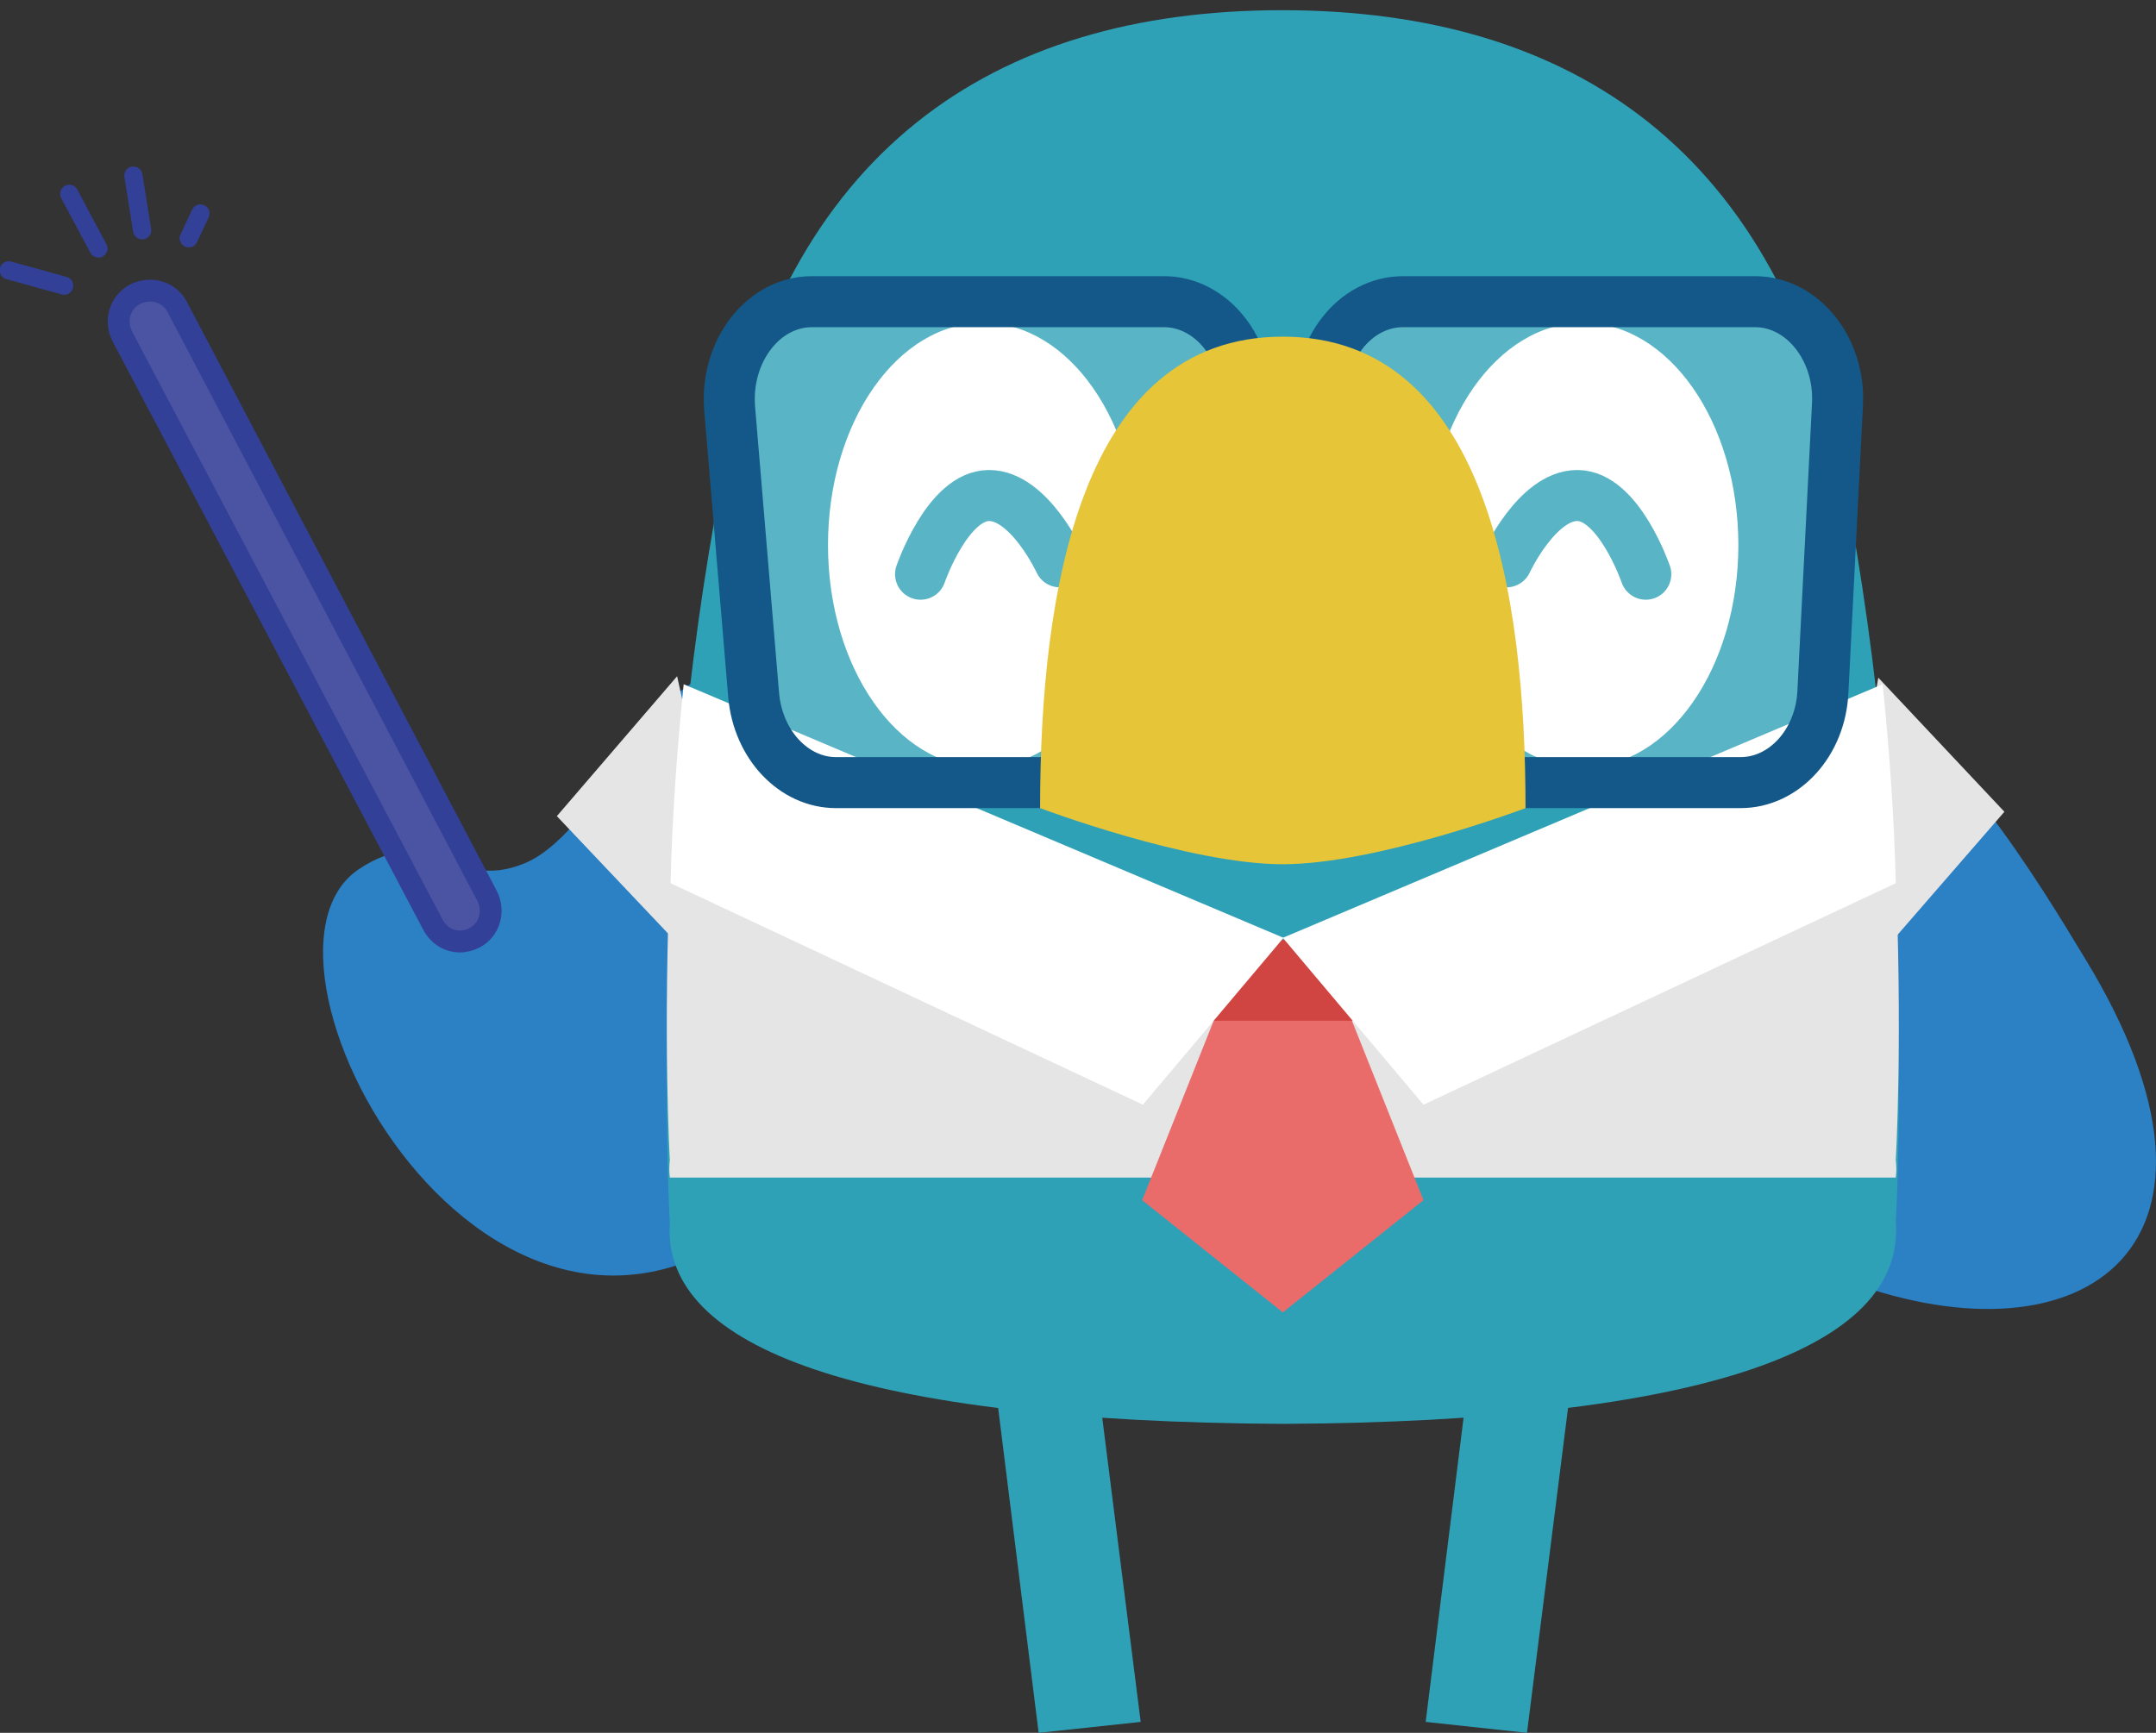<?xml version="1.0" encoding="utf-8"?>
<!-- Generator: Adobe Illustrator 25.0.0, SVG Export Plug-In . SVG Version: 6.00 Build 0)  -->
<svg version="1.1" id="圖層_1" xmlns="http://www.w3.org/2000/svg" xmlns:xlink="http://www.w3.org/1999/xlink" x="0px" y="0px"
	 viewBox="0 0 295.8 237.8" style="enable-background:new 0 0 295.8 237.8;" xml:space="preserve">
<rect x="0" y="0" width="295.8" height="237.8" fill="#333333" stroke="none"/>
<style type="text/css">
	.st0{display:none;fill:#1F8893;}
	.st1{fill:#2C80C4;}
	.st2{fill:#4B54A3;stroke:#334098;stroke-width:3;stroke-miterlimit:10;}
	.st3{fill:#E5E5E5;}
	.st4{fill:#2FA1B7;}
	.st5{fill:#FFFFFF;}
	.st6{fill:#E96C6B;}
	.st7{fill:#D04442;}
	.st8{fill:none;stroke:#2FA1B7;stroke-width:7;stroke-linecap:round;stroke-miterlimit:10;}
	.st9{opacity:0.2;fill:#FFFFFF;}
	.st10{fill:none;stroke:#135888;stroke-width:7;stroke-miterlimit:10;}
	.st11{fill:#E6C539;}
	.st12{fill:none;stroke:#334098;stroke-width:2.5;stroke-linecap:round;stroke-miterlimit:10;}
</style>
<path class="st0" d="M168.2,196.9L168.2,196.9c-43.6-0.2-70.9-5.9-81.1-16.9c-3.3-3.6-4.8-7.7-4.5-12.2c-0.1-2.5-2.7-51.2,7.1-101.9
	c4.3-22.2,13.5-39,27.3-50C130,5.3,147.3,0,168.2,0s38.1,5.3,51.2,15.7c13.8,11,23,27.9,27.3,50c9.8,50.8,7.3,99.4,7.1,101.9
	c0.3,4.6-1.2,8.7-4.5,12.2C239,191,211.7,196.7,168.2,196.9L168.2,196.9z M168.2,3c-42,0-67.4,21.3-75.6,63.3
	c-10,51.5-7.1,100.8-7.1,101.3l0,0.1l0,0.1c-0.3,3.8,1,7.1,3.7,10.1c9.5,10.3,36.8,15.8,78.9,16c42.1-0.2,69.4-5.7,78.9-16
	c2.8-3,4-6.3,3.7-10.1l0-0.1l0-0.1c0-0.5,2.9-49.8-7.1-101.3C235.6,24.3,210.2,3,168.2,3z"/>
<path class="st1" d="M254.6,96c11.5,2.4,25.4,25.5,31.5,35.6c23.9,39.2,0,56.2-32.4,44.3c-20.8-7.7-23.9-27.3-23.9-27.3l17.8,4
	L254.6,96"/>
<path class="st1" d="M97.4,92.6c-8.8,2.4-15.9,22-25.5,25.9c-9.7,4-12.7-5.9-22.7,0.8c-18.9,12.8,20.5,83.8,60.1,43.5l17,8.5
	l-22.1-22.1L97.4,92.6"/>
<path class="st2" d="M63.1,129.2c0.7,0,1.4-0.2,2-0.5c2.1-1.1,2.8-3.7,1.7-5.8L24.3,42.1c-1.1-2.1-3.7-2.8-5.8-1.7
	c-2.1,1.1-2.8,3.7-1.7,5.8l42.6,80.7C60.2,128.4,61.6,129.2,63.1,129.2z"/>
<polygon class="st3" points="92.9,92.8 76.4,112 103.3,140.4 "/>
<polygon class="st3" points="257.7,93 275,111.4 249.3,141 "/>
<polygon class="st4" points="195.6,236.3 209.5,237.8 216.6,181.6 202.6,180.1 "/>
<polygon class="st4" points="156.5,236.3 142.5,237.8 135.5,181.6 149.4,180.1 "/>
<path class="st4" d="M176,195.4c57.6-0.3,85.4-10.3,84.1-27.7c0,0,3-49.4-7.1-101.7c-8.7-45-37-64.6-77.1-64.6S107.7,21.1,99,66.1
	c-10.1,52.3-7.1,101.7-7.1,101.7C90.7,185.1,118.4,195.1,176,195.4z"/>
<ellipse class="st5" cx="217.2" cy="74.8" rx="21.3" ry="30.5"/>
<ellipse class="st5" cx="134.9" cy="74.8" rx="21.3" ry="30.5"/>
<path class="st3" d="M175.5,161.6H91.9c-0.1-0.8-0.1-1.6,0-2.4c0,0-1-17,0.1-41.5l83.5,16.5V161.6z"/>
<path class="st3" d="M176.5,161.6h83.6c0.1-0.8,0.1-1.6,0-2.4c0,0,1-17-0.1-41.5l-83.5,16.5V161.6z"/>
<g>
	<polygon class="st6" points="168.9,134.1 176,134.1 183.1,134.1 195.3,164.7 176,180.1 156.7,164.7 	"/>
	
		<rect x="160.7" y="129" transform="matrix(-1 -4.472834e-11 4.472834e-11 -1 353.753 269.078)" class="st7" width="32.4" height="11.1"/>
</g>
<path class="st5" d="M93.8,93.9l82.3,34.8l-19.3,22.9l-64.8-30.4C92.2,112.9,92.8,103.7,93.8,93.9z"/>
<path class="st5" d="M258.3,93.9L176,128.7l19.3,22.9l64.8-30.4C259.9,112.9,259.3,103.7,258.3,93.9z"/>
<path class="st8" d="M206.7,77.1c0,0,4.2-9.1,9.7-9.1c5.7,0,9.4,10.8,9.4,10.8"/>
<path class="st8" d="M145.4,77.1c0,0-4.2-9.1-9.7-9.1c-5.7,0-9.4,10.8-9.4,10.8"/>
<path class="st0" d="M175.5,196.9L175.5,196.9c-43.6-0.2-70.9-5.9-81.1-16.9c-3.3-3.6-4.8-7.7-4.5-12.2c-0.1-2.5-2.7-51.2,7.1-101.9
	c4.3-22.2,13.5-39,27.3-50C137.4,5.3,154.6,0,175.5,0s38.1,5.3,51.2,15.7c13.8,11,23,27.9,27.3,50c9.8,50.8,7.3,99.4,7.1,101.9
	c0.3,4.6-1.2,8.7-4.5,12.2C246.4,191,219.1,196.7,175.5,196.9L175.5,196.9z M175.5,3c-42,0-67.4,21.3-75.6,63.3
	c-10,51.5-7.1,100.8-7.1,101.3l0,0.1l0,0.1c-0.3,3.8,1,7.1,3.7,10.1c9.5,10.3,36.8,15.8,78.9,16c42.1-0.2,69.4-5.7,78.9-16
	c2.8-3,4-6.3,3.7-10.1l0-0.1l0-0.1c0-0.5,2.9-49.8-7.1-101.3C243,24.3,217.5,3,175.5,3z"/>
<g>
	<path class="st9" d="M195.8,107.4h43c6,0,11-5.5,11.3-12.5l2-39.4c0.4-7.6-4.8-14.1-11.3-14.1h-48.3c-6.7,0-11.9,6.8-11.3,14.6
		l3.3,39.4C185.1,102.2,190,107.4,195.8,107.4z"/>
	<path class="st10" d="M195.8,107.4h43c6,0,11-5.5,11.3-12.5l2-39.4c0.4-7.6-4.8-14.1-11.3-14.1h-48.3c-6.7,0-11.9,6.8-11.3,14.6
		l3.3,39.4C185.1,102.2,190,107.4,195.8,107.4z"/>
</g>
<g>
	<path class="st9" d="M114.7,107.4h43c6,0,11-5.5,11.3-12.5l2-39.4c0.4-7.6-4.8-14.1-11.3-14.1h-48.3c-6.7,0-11.9,6.8-11.3,14.6
		l3.3,39.4C104,102.2,108.9,107.4,114.7,107.4z"/>
	<path class="st10" d="M114.7,107.4h43c6,0,11-5.5,11.3-12.5l2-39.4c0.4-7.6-4.8-14.1-11.3-14.1h-48.3c-6.7,0-11.9,6.8-11.3,14.6
		l3.3,39.4C104,102.2,108.9,107.4,114.7,107.4z"/>
</g>
<path class="st11" d="M176,118.6c12.9,0,33.3-7.7,33.3-7.7c0-29.6-5.5-64.7-33.3-64.7s-33.3,35.1-33.3,64.7
	C142.7,110.9,163.1,118.6,176,118.6z"/>
<line class="st12" x1="1.2" y1="37.1" x2="8.8" y2="39.2"/>
<line class="st12" x1="27.5" y1="29.3" x2="25.9" y2="32.7"/>
<line class="st12" x1="9.5" y1="26.6" x2="13.5" y2="34.1"/>
<line class="st12" x1="18.3" y1="24.1" x2="19.5" y2="31.6"/>
</svg>
